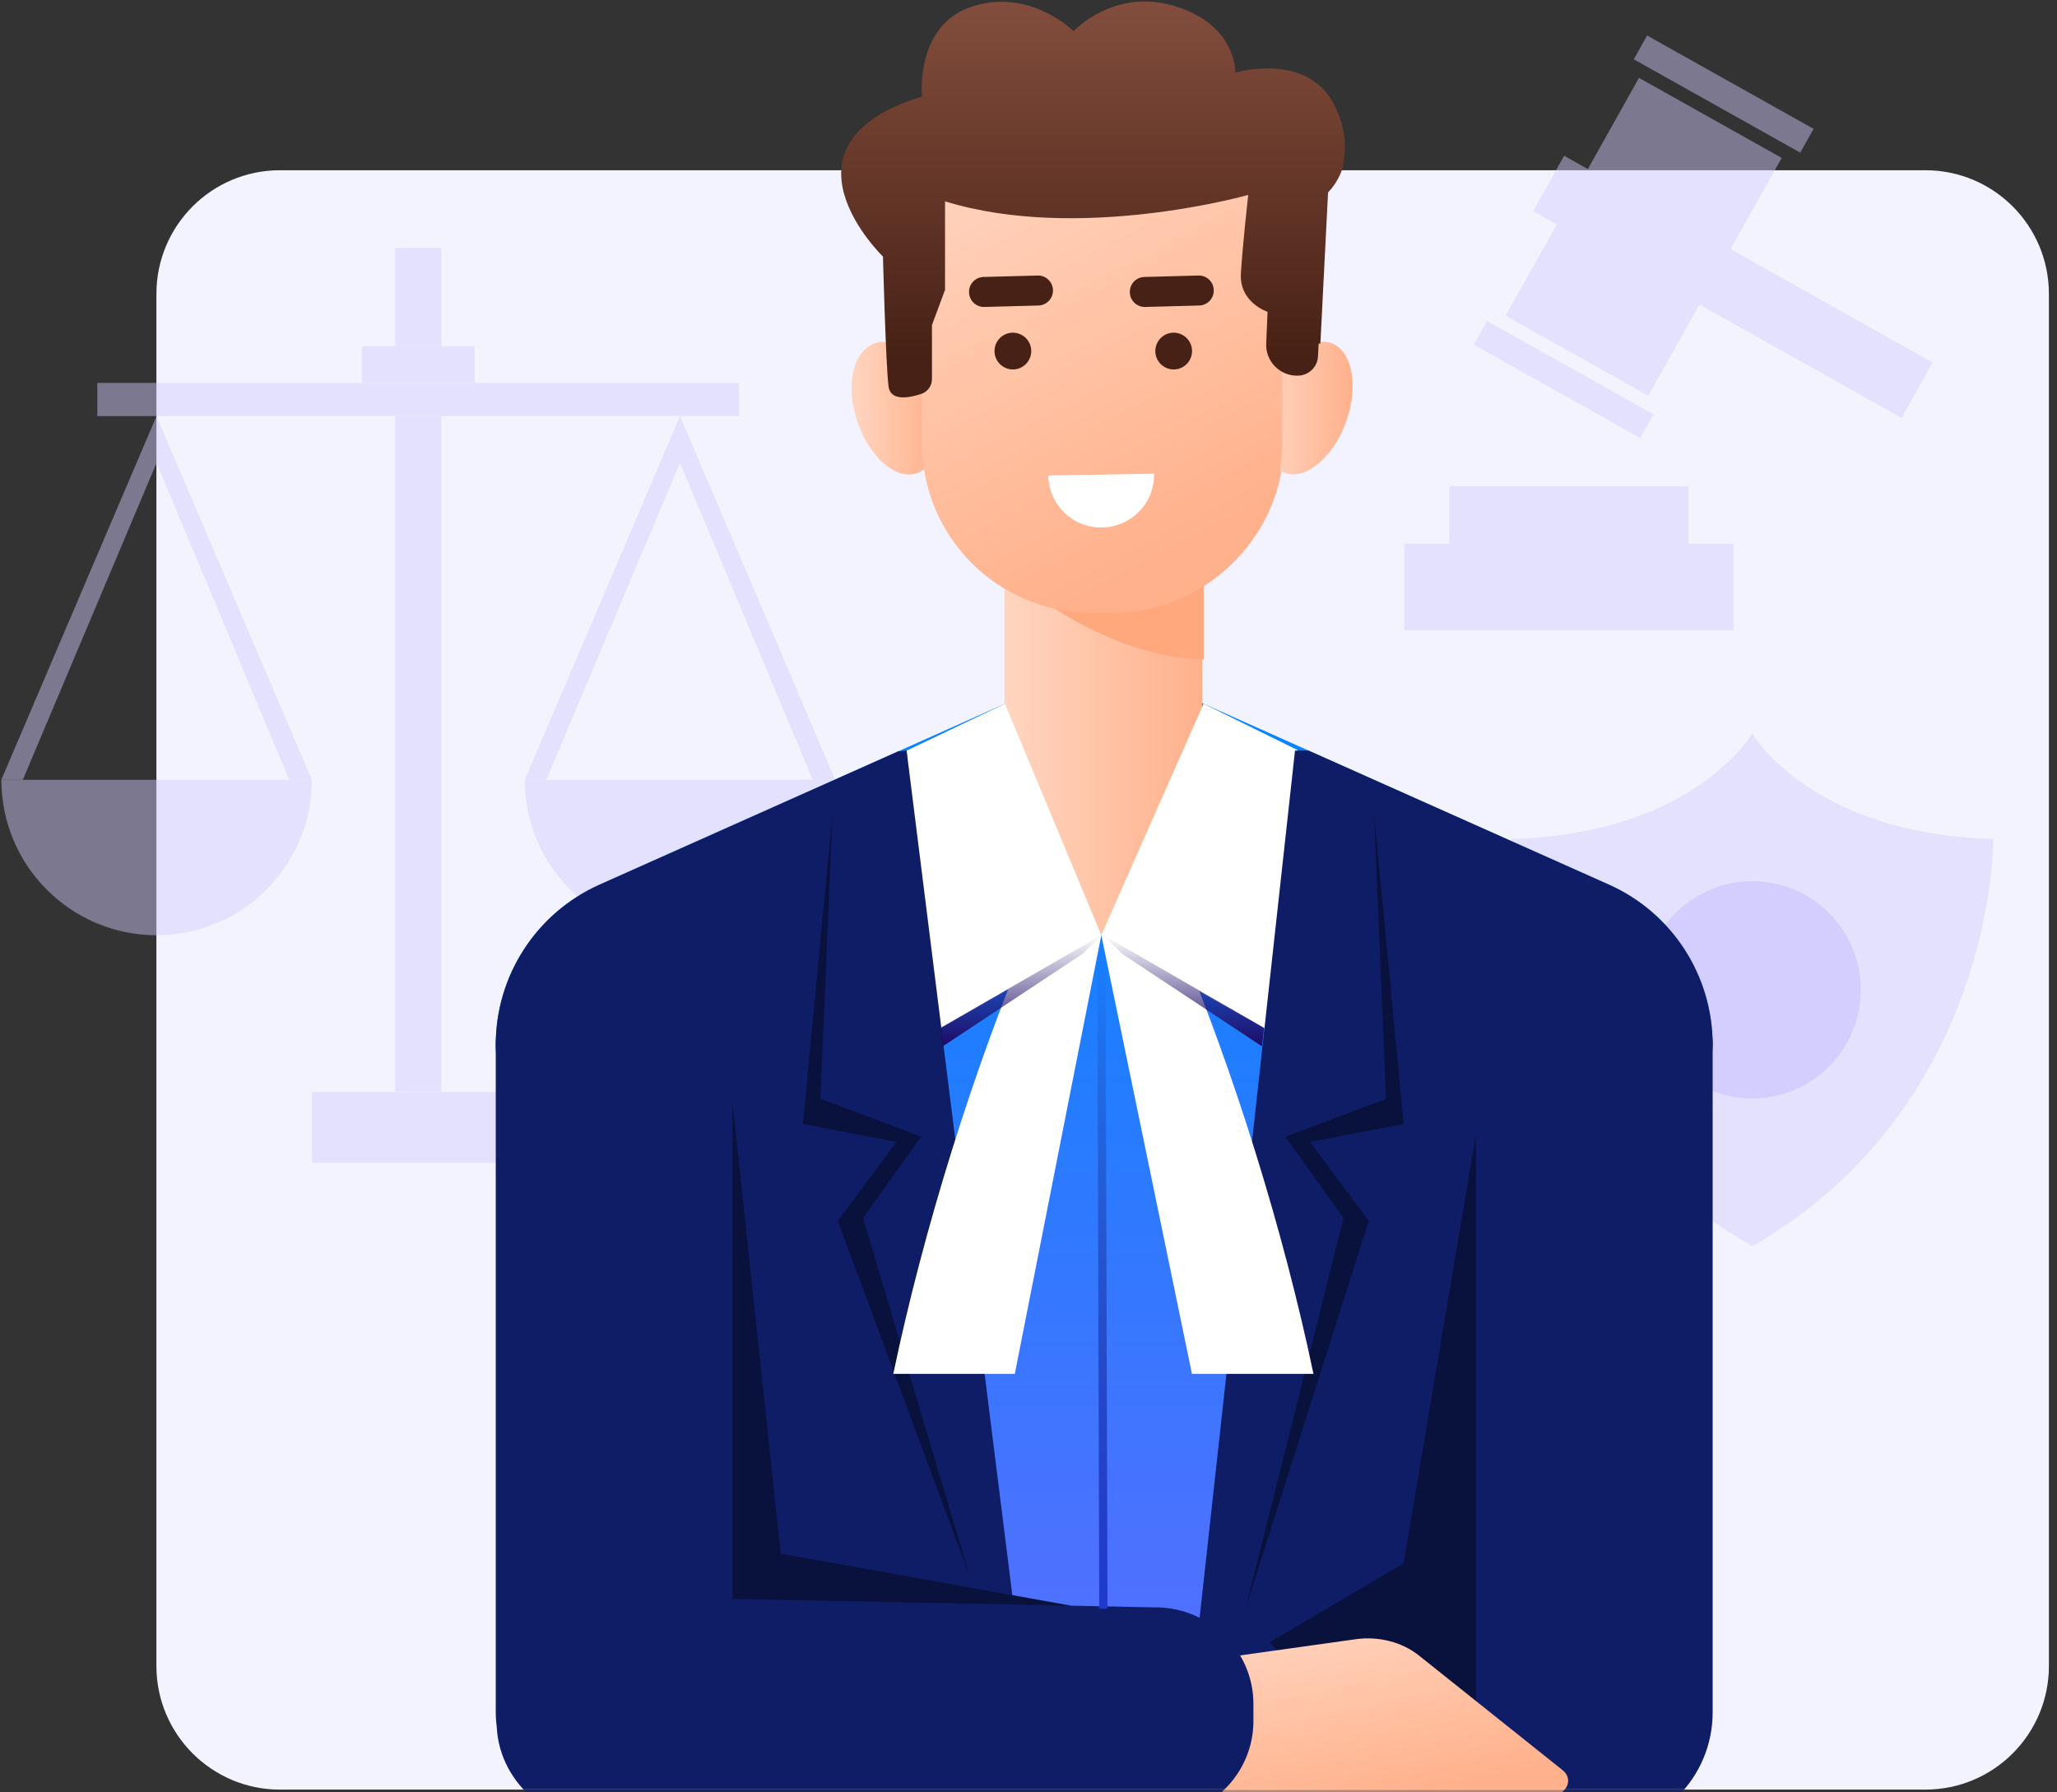 <svg width="264" height="230" viewBox="0 0 264 230" fill="none" xmlns="http://www.w3.org/2000/svg">
<rect x="0" y="0" width="264" height="230" fill="#333333" stroke="none"/>
<path d="M247.107 21.849H35.928C27.172 21.849 20.074 28.954 20.074 37.719V213.819C20.074 222.585 27.172 229.69 35.928 229.69H247.107C255.863 229.69 262.961 222.585 262.961 213.819V37.719C262.961 28.954 255.863 21.849 247.107 21.849Z" fill="#F3F3FF"/>
<path opacity="0.45" d="M224.889 159.97C256.184 141.873 255.825 107.681 255.825 107.681C232.18 106.986 224.889 94.114 224.889 94.114C224.889 94.114 217.586 106.986 193.953 107.681C193.953 107.681 193.606 141.873 224.889 159.97Z" fill="#D3CCFF"/>
<path opacity="0.9" d="M224.889 140.987C232.585 140.987 238.824 134.741 238.824 127.037C238.824 119.333 232.585 113.087 224.889 113.087C217.192 113.087 210.953 119.333 210.953 127.037C210.953 134.741 217.192 140.987 224.889 140.987Z" fill="#D3CCFF"/>
<g opacity="0.45">
<path d="M40.023 100.09C40.023 111.107 31.105 120.034 20.099 120.034C9.094 120.034 0.176 111.107 0.176 100.09H40.036H40.023Z" fill="#D3CCFF"/>
<path d="M20.09 53.402L0.166 100.089H2.927L20.09 59.42L37.12 100.089H40.026L20.09 53.402Z" fill="#D3CCFF"/>
<path d="M107.195 100.09C107.195 111.107 98.277 120.034 87.271 120.034C76.266 120.034 67.348 111.107 67.348 100.09H107.208H107.195Z" fill="#D3CCFF"/>
<path d="M87.275 53.402L67.338 100.089H70.112L87.275 59.42L104.305 100.089H107.198L87.275 53.402Z" fill="#D3CCFF"/>
<path d="M94.853 49.145H12.49V53.404H94.853V49.145Z" fill="#D3CCFF"/>
<path d="M56.645 53.402H50.727V140.15H56.645V53.402Z" fill="#D3CCFF"/>
<path d="M60.925 44.437H46.445V49.145H60.925V44.437Z" fill="#D3CCFF"/>
<path d="M67.35 140.15H40.027V149.263H67.35V140.15Z" fill="#D3CCFF"/>
<path d="M56.645 31.819H50.727V44.437H56.645V31.819Z" fill="#D3CCFF"/>
</g>
<mask id="mask0_832_4459" style="mask-type:luminance" maskUnits="userSpaceOnUse" x="20" y="21" width="244" height="210">
<path d="M247.23 21.149H35.868C27.104 21.149 20 28.294 20 37.106V214.158C20 222.971 27.104 230.115 35.868 230.115H247.23C255.994 230.115 263.098 222.971 263.098 214.158V37.106C263.098 28.294 255.994 21.149 247.23 21.149Z" fill="white"/>
</mask>
<g mask="url(#mask0_832_4459)">
<path d="M219.804 134.083L214.52 225.737L141.722 224.242L67.591 225.737L63.627 134.083C63.627 125.208 68.846 117.167 76.945 113.543L115.285 96.429L141.722 84.632L167.948 96.337L206.5 113.543C214.599 117.167 219.804 125.208 219.804 134.083Z" fill="url(#paint0_linear_832_4459)"/>
<path d="M154.299 71.378H128.92V120.022H154.299V71.378Z" fill="url(#paint1_linear_832_4459)"/>
<path d="M134.785 77.702C134.785 77.702 144.218 84.5 154.484 84.632V71.446L137.507 73.443L134.785 77.715V77.702Z" fill="#FFA87E"/>
<path d="M117.893 60.519C120.552 59.613 121.454 55.19 119.907 50.64C118.359 46.09 114.949 43.136 112.29 44.043C109.63 44.949 108.729 49.372 110.276 53.922C111.823 58.472 115.234 61.425 117.893 60.519Z" fill="url(#paint2_linear_832_4459)"/>
<path d="M172.842 53.904C174.389 49.354 173.488 44.931 170.829 44.025C168.169 43.119 164.759 46.072 163.212 50.622C161.664 55.172 162.566 59.595 165.225 60.501C167.885 61.408 171.295 58.454 172.842 53.904Z" fill="url(#paint3_linear_832_4459)"/>
<path d="M118.576 20.331H164.804V56.649C164.804 68.658 155.067 78.418 143.057 78.418H140.309C128.313 78.418 118.562 68.671 118.562 56.649V20.331H118.576Z" fill="url(#paint4_linear_832_4459)"/>
<path d="M130.401 47.192C131.695 47.099 132.673 45.962 132.581 44.666C132.488 43.37 131.352 42.391 130.057 42.484C128.762 42.576 127.785 43.714 127.877 45.01C127.97 46.306 129.106 47.285 130.401 47.192Z" fill="#472115"/>
<path d="M133.416 35.143L126.467 35.328C125.41 35.355 124.578 36.228 124.604 37.286V37.312C124.631 38.37 125.516 39.203 126.559 39.177L133.509 38.992C134.566 38.965 135.398 38.079 135.372 37.035V37.008C135.345 35.95 134.46 35.117 133.416 35.143Z" fill="#472115"/>
<path d="M151.039 47.192C152.334 47.099 153.312 45.962 153.219 44.666C153.127 43.37 151.991 42.391 150.696 42.484C149.401 42.576 148.423 43.714 148.516 45.01C148.608 46.306 149.745 47.285 151.039 47.192Z" fill="#472115"/>
<path d="M154.053 35.143L147.104 35.328C146.047 35.355 145.214 36.228 145.241 37.286V37.312C145.267 38.37 146.152 39.203 147.196 39.177L154.146 38.992C155.203 38.965 156.035 38.079 156.009 37.035V37.008C155.982 35.95 155.097 35.117 154.053 35.143Z" fill="#472115"/>
<path d="M148.344 60.575C148.436 64.318 145.451 67.413 141.672 67.479C137.907 67.545 134.841 64.569 134.775 60.8L148.331 60.575H148.344Z" fill="white"/>
<path d="M121.522 25.646V36.981L119.844 41.491V48.434C119.844 49.294 119.29 50.074 118.47 50.339C116.898 50.855 114.507 51.304 114.269 49.36C113.912 46.437 113.556 32.709 113.556 32.709C113.556 32.709 98.639 18.306 118.563 12.169C118.563 12.169 117.625 2.964 125.05 0.597C132.475 -1.77 138.024 3.784 138.024 3.784C138.024 3.784 143.216 -1.876 151.117 0.597C159.018 3.07 158.78 9.101 158.78 9.101C158.78 9.101 168.16 6.324 171.569 13.413C174.978 20.502 170.446 24.681 170.446 24.681L169.389 45.511C169.323 46.834 168.279 47.892 166.971 47.985C164.619 48.157 162.638 46.226 162.743 43.871L162.915 39.798C162.915 39.798 159.255 38.621 159.493 34.838C159.731 31.056 160.431 24.8 160.431 24.8C160.431 24.8 138.737 30.937 121.522 25.62V25.646Z" fill="url(#paint5_linear_832_4459)"/>
<path d="M141.344 120.022L128.973 90.322L116.355 96.34L118.786 133.121L141.344 120.022Z" fill="white"/>
<path d="M141.346 120.022L154.471 90.322L166.52 96.261L164.089 133.041L141.346 120.022Z" fill="white"/>
<path d="M219.804 134.083L214.52 225.737L141.722 224.242L67.591 225.737L63.627 134.083C63.627 125.209 68.846 117.167 76.945 113.544L115.285 96.43L116.356 96.337L130.506 209.378H153.77L166.204 96.337H167.948L206.5 113.544C214.599 117.167 219.804 125.209 219.804 134.083Z" fill="#0F1D67"/>
<path d="M189.419 145.63L180.144 200.649L162.916 210.793L169.575 217.326L192.458 223.794L200.173 217.075L189.419 145.63Z" fill="#09113D"/>
<path d="M94.016 141.518L100.199 199.406L137.496 206.085L89.867 210.794L88.572 146.001L94.016 141.518Z" fill="#09113D"/>
<path d="M106.843 104.553L103.051 144.256L115.047 146.557L107.53 156.702L124.425 202.241L110.767 156.331L118.218 145.883L105.297 141.029L106.843 104.553Z" fill="#09113D"/>
<path d="M176.353 104.553L180.145 144.256L168.135 146.557L175.666 156.702L159.852 206.471L172.429 156.331L164.965 145.883L177.899 141.029L176.353 104.553Z" fill="#09113D"/>
<path d="M219.805 134.361C219.805 125.961 213.003 119.151 204.612 119.151C196.22 119.151 189.418 125.961 189.418 134.361V219.786C189.418 228.186 196.22 234.995 204.612 234.995C213.003 234.995 219.805 228.186 219.805 219.786V134.361Z" fill="#0F1D67"/>
<path d="M156.069 212.9L173.984 210.388C176.93 209.978 179.942 210.745 182.109 212.477L200.553 227.197C202.033 228.374 201.029 230.464 198.981 230.464H153.439L156.069 212.914V212.9Z" fill="url(#paint6_linear_832_4459)"/>
<path d="M148.526 206.309L94.014 205.211V134.361C94.014 125.963 87.21 119.151 78.821 119.151C70.431 119.151 63.627 125.963 63.627 134.361V219.786C63.627 220.447 63.68 221.095 63.759 221.73C63.957 225.393 65.767 228.647 68.555 230.988C71.263 233.474 74.857 234.995 78.807 234.995C79.97 234.995 81.093 234.85 82.176 234.612L148.513 233.276C155.397 233.143 160.866 227.602 160.866 220.897V218.675C160.866 211.982 155.397 206.441 148.513 206.295L148.526 206.309Z" fill="#0F1D67"/>
</g>
<path d="M117.659 60.74C120.318 59.834 121.219 55.41 119.672 50.861C118.125 46.311 114.715 43.357 112.055 44.263C109.396 45.17 108.495 49.593 110.042 54.142C111.589 58.692 114.999 61.646 117.659 60.74Z" fill="url(#paint7_linear_832_4459)"/>
<path d="M172.608 54.125C174.155 49.575 173.254 45.152 170.594 44.246C167.935 43.339 164.525 46.293 162.977 50.843C161.43 55.393 162.332 59.816 164.991 60.722C167.65 61.628 171.06 58.675 172.608 54.125Z" fill="url(#paint8_linear_832_4459)"/>
<path d="M118.341 20.552H164.57V56.87C164.57 68.878 154.833 78.639 142.823 78.639H140.075C128.078 78.639 118.328 68.892 118.328 56.87V20.552H118.341Z" fill="url(#paint9_linear_832_4459)"/>
<path d="M130.166 47.413C131.461 47.32 132.439 46.183 132.346 44.886C132.254 43.59 131.117 42.612 129.823 42.704C128.528 42.797 127.55 43.934 127.643 45.23C127.735 46.526 128.871 47.505 130.166 47.413Z" fill="#472115"/>
<path d="M133.182 35.363L126.233 35.548C125.176 35.575 124.343 36.447 124.37 37.505V37.532C124.396 38.59 125.281 39.423 126.325 39.397L133.275 39.212C134.332 39.185 135.164 38.299 135.137 37.254V37.228C135.111 36.17 134.226 35.337 133.182 35.363Z" fill="#472115"/>
<path d="M150.805 47.413C152.1 47.32 153.077 46.183 152.985 44.886C152.892 43.59 151.756 42.612 150.461 42.704C149.167 42.797 148.189 43.934 148.281 45.23C148.374 46.526 149.51 47.505 150.805 47.413Z" fill="#472115"/>
<path d="M153.819 35.363L146.869 35.548C145.812 35.575 144.98 36.447 145.006 37.505V37.532C145.033 38.59 145.918 39.423 146.962 39.397L153.911 39.212C154.968 39.185 155.801 38.299 155.774 37.254V37.228C155.748 36.17 154.863 35.337 153.819 35.363Z" fill="#472115"/>
<path d="M148.11 60.796C148.202 64.539 145.216 67.634 141.438 67.7C137.672 67.766 134.607 64.79 134.541 61.021L148.096 60.796H148.11Z" fill="white"/>
<path d="M121.288 25.867V37.202L119.61 41.712V48.655C119.61 49.515 119.055 50.295 118.236 50.559C116.664 51.075 114.272 51.525 114.035 49.581C113.678 46.658 113.321 32.93 113.321 32.93C113.321 32.93 98.405 18.527 118.329 12.39C118.329 12.39 117.39 3.185 124.816 0.818C132.241 -1.55 137.79 4.005 137.79 4.005C137.79 4.005 142.982 -1.655 150.883 0.818C158.783 3.291 158.545 9.322 158.545 9.322C158.545 9.322 167.926 6.544 171.335 13.633C174.743 20.722 170.212 24.902 170.212 24.902L169.155 45.732C169.089 47.055 168.045 48.113 166.737 48.205C164.385 48.377 162.403 46.446 162.509 44.092L162.681 40.019C162.681 40.019 159.021 38.842 159.259 35.059C159.497 31.276 160.197 25.021 160.197 25.021C160.197 25.021 138.503 31.157 121.288 25.841V25.867Z" fill="url(#paint10_linear_832_4459)"/>
<g opacity="0.45">
<rect x="193.23" y="40.522" width="35.001" height="21.001" transform="rotate(-60.715 193.23 40.522)" fill="#D3CCFF"/>
<rect width="8.167" height="54.252" transform="matrix(0.489 -0.872 -0.872 -0.489 244.059 53.643)" fill="#D3CCFF"/>
<rect width="3.5" height="24.501" transform="matrix(-0.489 0.872 0.872 0.489 190.848 41.19)" fill="#D3CCFF"/>
<rect width="3.5" height="24.501" transform="matrix(-0.489 0.872 0.872 0.489 211.393 4.558)" fill="#D3CCFF"/>
</g>
<path d="M130.242 176.334H114.645C118.509 157.869 124.955 137.207 132.093 120.288L141.346 120.023L130.242 176.334Z" fill="white"/>
<path d="M152.977 176.334H168.574C164.709 157.869 158.264 137.207 151.126 120.288L141.344 120.023L152.977 176.334Z" fill="white"/>
<rect opacity="0.45" x="180.207" y="69.793" width="42.299" height="11.103" fill="#D3CCFF"/>
<rect opacity="0.45" x="186.023" y="62.391" width="30.667" height="7.402" fill="#D3CCFF"/>
<path d="M141.346 120.023L141.61 206.472" stroke="url(#paint11_linear_832_4459)" stroke-width="1.057"/>
<path d="M120.725 131.92L141.345 120.023L138.966 122.403L120.989 134.299L120.725 131.92Z" fill="url(#paint12_linear_832_4459)"/>
<path d="M162.23 131.92L141.61 120.023L143.989 122.403L161.966 134.299L162.23 131.92Z" fill="url(#paint13_linear_832_4459)"/>
<defs>
<linearGradient id="paint0_linear_832_4459" x1="141.716" y1="84.632" x2="141.716" y2="225.737" gradientUnits="userSpaceOnUse">
<stop stop-color="#0086FF"/>
<stop offset="1" stop-color="#5C6DFF"/>
</linearGradient>
<linearGradient id="paint1_linear_832_4459" x1="128.92" y1="95.7" x2="154.299" y2="95.7" gradientUnits="userSpaceOnUse">
<stop stop-color="#FFD5C0"/>
<stop offset="1" stop-color="#FFB18B"/>
</linearGradient>
<linearGradient id="paint2_linear_832_4459" x1="109.518" y1="52.272" x2="120.656" y2="52.272" gradientUnits="userSpaceOnUse">
<stop stop-color="#FFD5C0"/>
<stop offset="1" stop-color="#FFB18B"/>
</linearGradient>
<linearGradient id="paint3_linear_832_4459" x1="162.469" y1="52.267" x2="173.593" y2="52.267" gradientUnits="userSpaceOnUse">
<stop stop-color="#FFD5C0"/>
<stop offset="1" stop-color="#FFB18B"/>
</linearGradient>
<linearGradient id="paint4_linear_832_4459" x1="128.141" y1="15.147" x2="155.786" y2="68.145" gradientUnits="userSpaceOnUse">
<stop stop-color="#FFD5C0"/>
<stop offset="1" stop-color="#FFB18B"/>
</linearGradient>
<linearGradient id="paint5_linear_832_4459" x1="140.521" y1="-4.984" x2="140.521" y2="45.816" gradientUnits="userSpaceOnUse">
<stop stop-color="#895241"/>
<stop offset="1" stop-color="#472115"/>
</linearGradient>
<linearGradient id="paint6_linear_832_4459" x1="172.451" y1="205.6" x2="177.68" y2="230.978" gradientUnits="userSpaceOnUse">
<stop stop-color="#FFD5C0"/>
<stop offset="1" stop-color="#FFB18B"/>
</linearGradient>
<linearGradient id="paint7_linear_832_4459" x1="109.284" y1="52.493" x2="120.421" y2="52.493" gradientUnits="userSpaceOnUse">
<stop stop-color="#FFD5C0"/>
<stop offset="1" stop-color="#FFB18B"/>
</linearGradient>
<linearGradient id="paint8_linear_832_4459" x1="162.234" y1="52.487" x2="173.359" y2="52.487" gradientUnits="userSpaceOnUse">
<stop stop-color="#FFD5C0"/>
<stop offset="1" stop-color="#FFB18B"/>
</linearGradient>
<linearGradient id="paint9_linear_832_4459" x1="127.907" y1="15.367" x2="155.552" y2="68.365" gradientUnits="userSpaceOnUse">
<stop stop-color="#FFD5C0"/>
<stop offset="1" stop-color="#FFB18B"/>
</linearGradient>
<linearGradient id="paint10_linear_832_4459" x1="140.287" y1="-4.763" x2="140.287" y2="46.036" gradientUnits="userSpaceOnUse">
<stop stop-color="#895241"/>
<stop offset="1" stop-color="#472115"/>
</linearGradient>
<linearGradient id="paint11_linear_832_4459" x1="141.874" y1="121.61" x2="141.874" y2="206.472" gradientUnits="userSpaceOnUse">
<stop stop-color="#0F1D67" stop-opacity="0"/>
<stop offset="1" stop-color="#1E3ACD"/>
</linearGradient>
<linearGradient id="paint12_linear_832_4459" x1="131.035" y1="120.023" x2="131.035" y2="134.299" gradientUnits="userSpaceOnUse">
<stop stop-color="#1D0B66" stop-opacity="0"/>
<stop offset="1" stop-color="#1D0B66"/>
</linearGradient>
<linearGradient id="paint13_linear_832_4459" x1="151.92" y1="120.023" x2="151.92" y2="134.299" gradientUnits="userSpaceOnUse">
<stop stop-color="#1D0B66" stop-opacity="0"/>
<stop offset="1" stop-color="#1D0B66"/>
</linearGradient>
</defs>
</svg>
